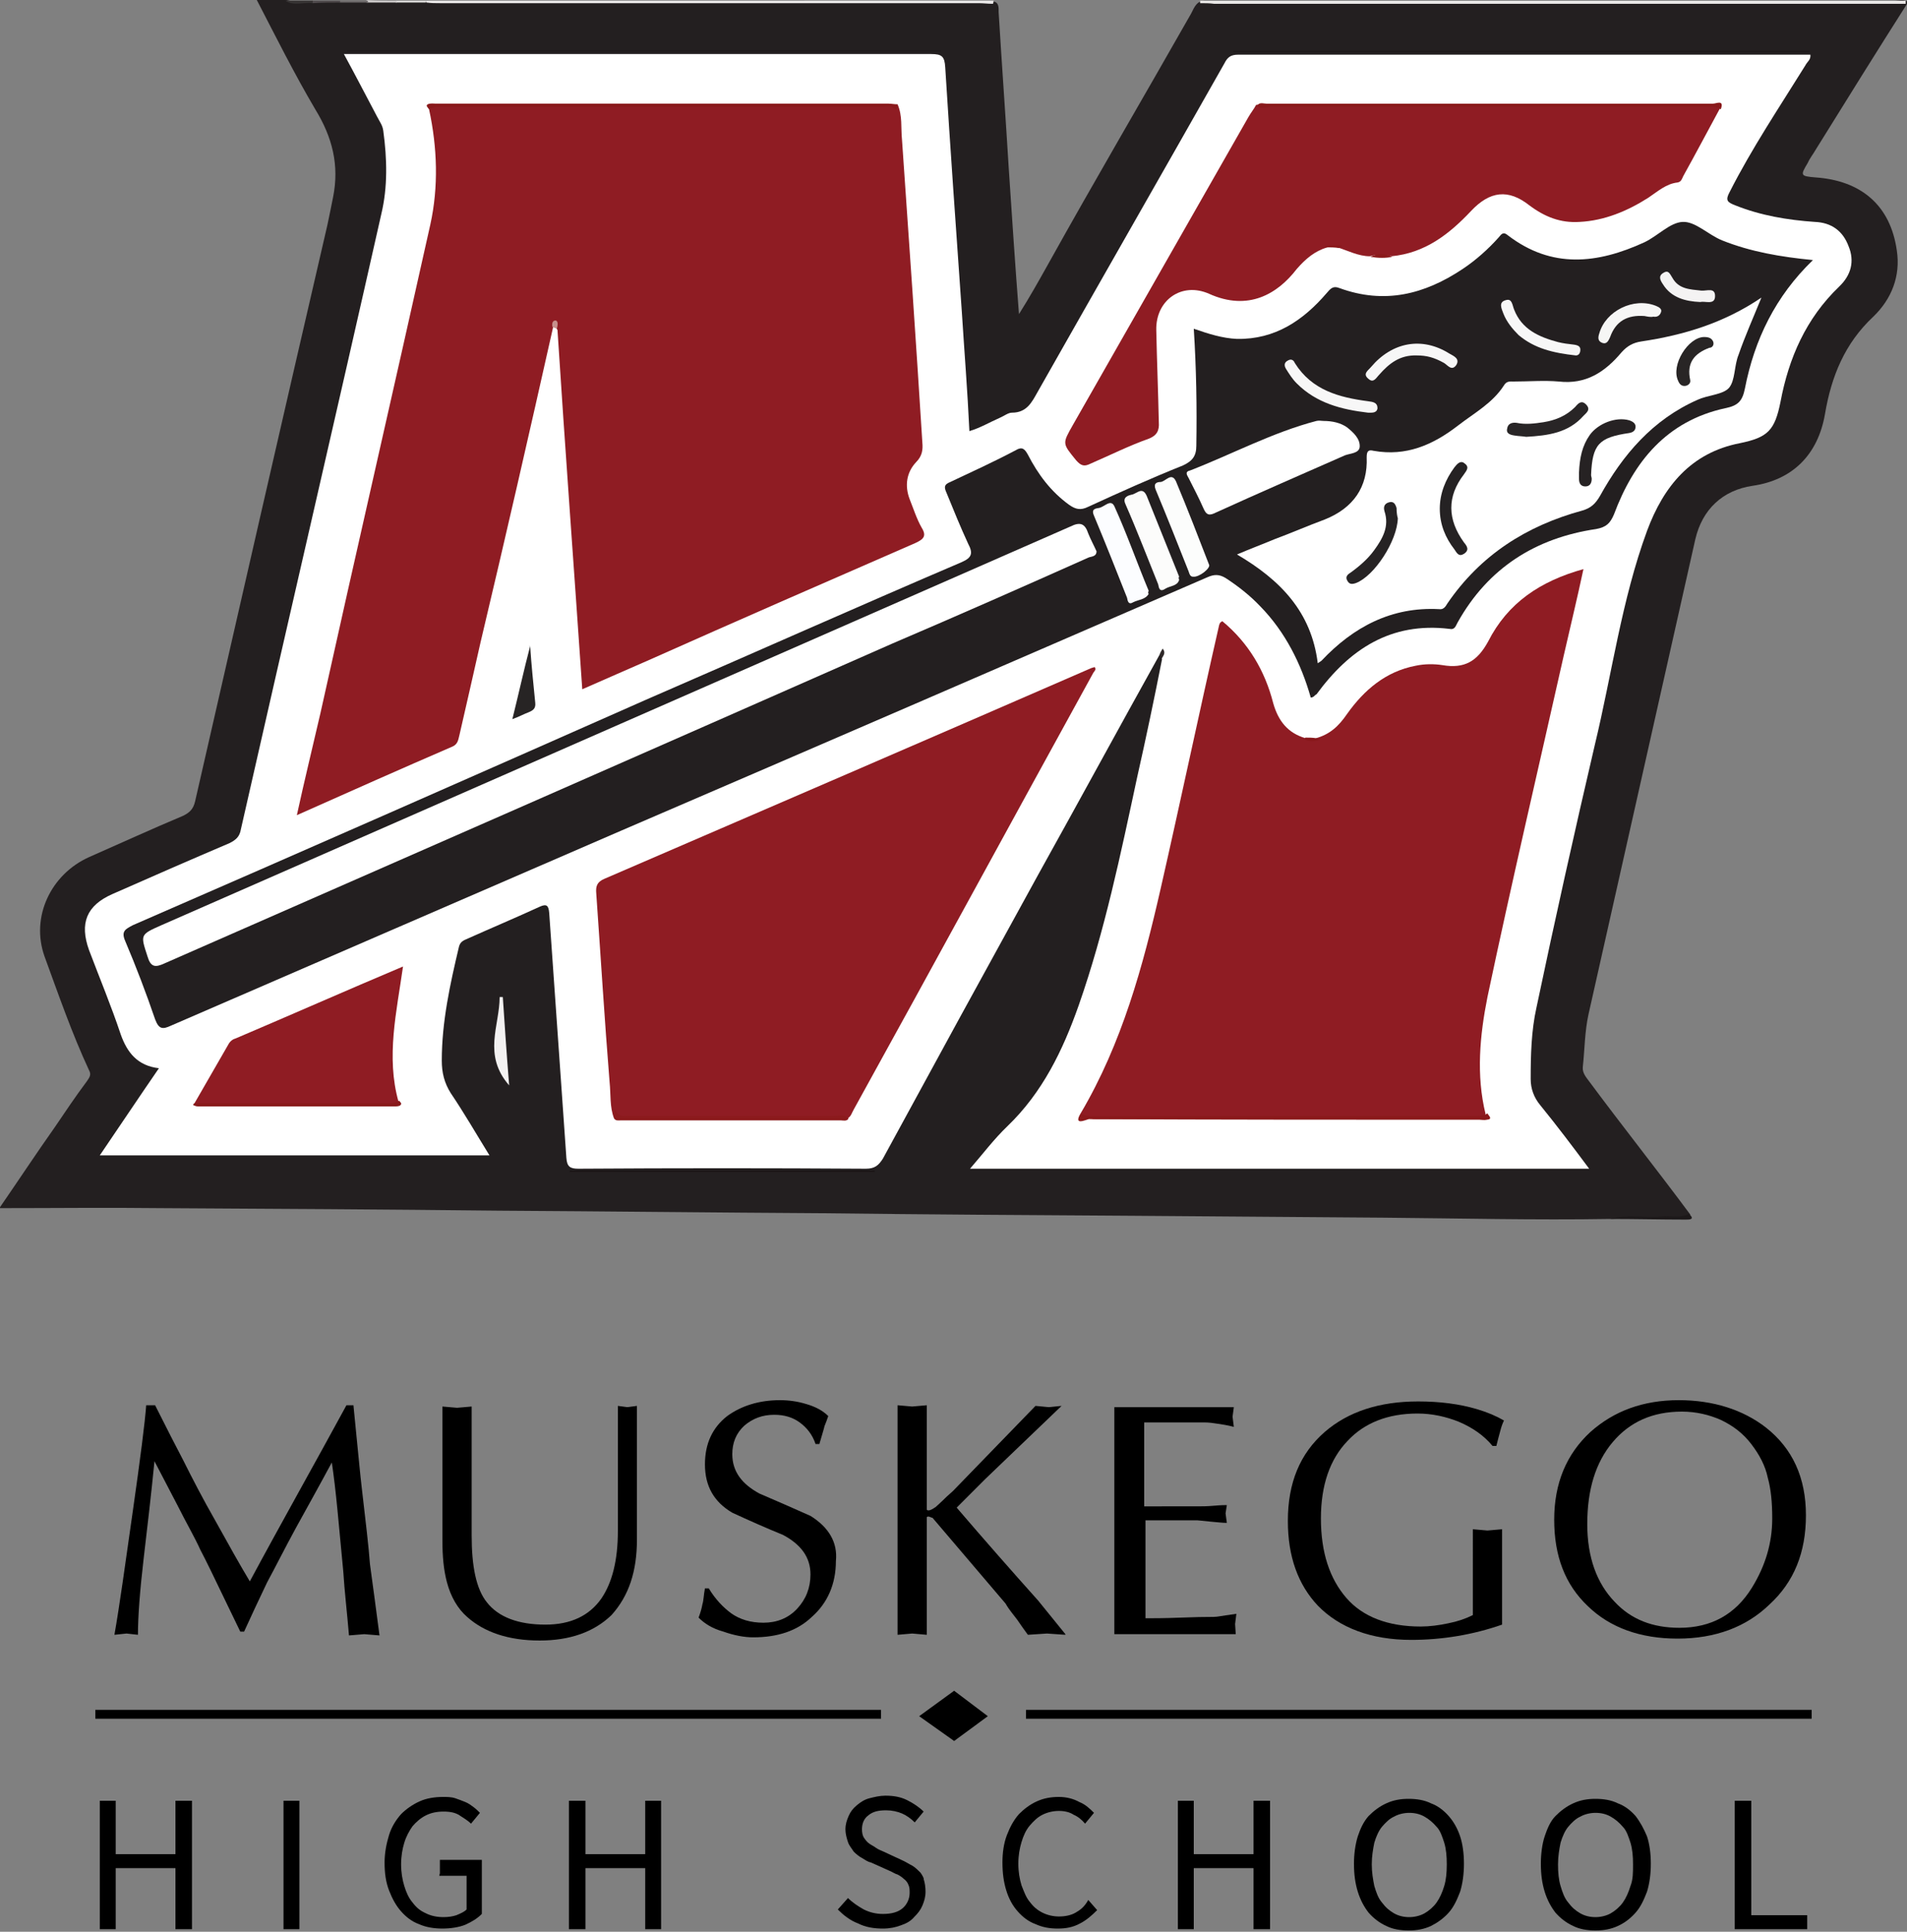 <?xml version="1.0" encoding="utf-8"?>
<!-- Generator: Adobe Illustrator 24.3.0, SVG Export Plug-In . SVG Version: 6.00 Build 0)  -->
<svg version="1.1" id="Layer_1" xmlns="http://www.w3.org/2000/svg" xmlns:xlink="http://www.w3.org/1999/xlink" x="0px" y="0px"
	 viewBox="0 0 300 303.8" style="enable-background:new 0 0 300 303.8;" xml:space="preserve">
<rect x="0" y="0" width="300" height="303.8" fill="#808080" stroke="none"/>
<style type="text/css">
	.st0{fill-rule:evenodd;clip-rule:evenodd;fill:#231F20;}
	.st1{fill-rule:evenodd;clip-rule:evenodd;fill:#E9E7E6;}
	.st2{fill-rule:evenodd;clip-rule:evenodd;fill:#EAE8E8;}
	.st3{fill-rule:evenodd;clip-rule:evenodd;fill:#DCDAD9;}
	.st4{fill-rule:evenodd;clip-rule:evenodd;fill:#CCC9C9;}
	.st5{fill-rule:evenodd;clip-rule:evenodd;fill:#6D696A;}
	.st6{fill-rule:evenodd;clip-rule:evenodd;fill:#4F4A4C;}
	.st7{fill-rule:evenodd;clip-rule:evenodd;fill:#373434;}
	.st8{fill-rule:evenodd;clip-rule:evenodd;fill:#1C1819;}
	.st9{fill-rule:evenodd;clip-rule:evenodd;fill:#FFFFFF;}
	.st10{fill-rule:evenodd;clip-rule:evenodd;fill:#1E1A1B;}
	.st11{fill-rule:evenodd;clip-rule:evenodd;fill:#1D191A;}
	.st12{fill-rule:evenodd;clip-rule:evenodd;fill:#F3F1F1;}
	.st13{fill-rule:evenodd;clip-rule:evenodd;fill:#191415;}
	.st14{fill-rule:evenodd;clip-rule:evenodd;fill:#2F2929;}
	.st15{fill-rule:evenodd;clip-rule:evenodd;fill:#8F1C23;}
	.st16{fill-rule:evenodd;clip-rule:evenodd;fill:#8A191B;}
	.st17{fill-rule:evenodd;clip-rule:evenodd;fill:#89191B;}
	.st18{fill-rule:evenodd;clip-rule:evenodd;fill:#8B1A1C;}
	.st19{fill-rule:evenodd;clip-rule:evenodd;fill:#272424;}
	.st20{fill-rule:evenodd;clip-rule:evenodd;fill:#88191A;}
	.st21{fill-rule:evenodd;clip-rule:evenodd;fill:#8A181B;}
	.st22{fill-rule:evenodd;clip-rule:evenodd;fill:#89181B;}
	.st23{fill-rule:evenodd;clip-rule:evenodd;fill:#C6908C;}
	.st24{fill-rule:evenodd;clip-rule:evenodd;fill:#FCFCFB;}
	.st25{fill-rule:evenodd;clip-rule:evenodd;fill:#FCFDFC;}
	.st26{fill-rule:evenodd;clip-rule:evenodd;fill:#FCFDFF;}
	.st27{fill-rule:evenodd;clip-rule:evenodd;fill:#F7F7F7;}
	.st28{fill-rule:evenodd;clip-rule:evenodd;fill:#F6F6F5;}
	.st29{fill-rule:evenodd;clip-rule:evenodd;fill:#F4F3F3;}
	.st30{fill-rule:evenodd;clip-rule:evenodd;fill:#252223;}
	.st31{fill-rule:evenodd;clip-rule:evenodd;fill:#262324;}
	.st32{fill-rule:evenodd;clip-rule:evenodd;fill:#262223;}
	.st33{fill-rule:evenodd;clip-rule:evenodd;fill:#282526;}
	.st34{fill-rule:evenodd;clip-rule:evenodd;fill:#282525;}
</style>
<g>
	<g>
		<polygon points="150.1,273.8 155.4,269.9 150.1,265.9 144.6,269.9 		"/>
		<rect x="15" y="268.9" width="123.6" height="1.4"/>
		<rect x="161.4" y="268.9" width="123.6" height="1.4"/>
	</g>
	<g>
		<path d="M56.9,233.9c-0.2-1.6-0.6-5.9-1.3-12.9h-1.1c-5,9.2-10.2,18.4-15.2,27.7c-1.5-2.5-3.3-5.7-5.4-9.5c-2-3.5-3.6-6.6-5-9.4
			c-1.2-2.3-2.7-5.2-4.5-8.8H23c-0.2,2.7-0.9,8.2-2.1,16.6c-1.2,8.4-2.1,15-2.9,19.5l1.9-0.2l1.8,0.2c0-2.8,0.3-6.9,0.9-12
			s1.2-10.2,1.7-15.3c1.2,2.3,2.4,4.6,3.6,6.9c1.4,2.8,2.7,5,3.6,7c1,1.9,2.1,4.2,3.4,6.9l2.9,6h0.6c1.1-2.4,2.3-5,3.6-7.7
			c1.3-2.4,2.8-5.4,4.6-8.7c1.6-2.9,3.5-6.3,5.6-10.2c0.3,2,0.6,4.5,0.9,7.6c0.3,3.2,0.6,6.3,0.9,9.5c0.2,3.2,0.6,6.5,0.9,10.1
			l2.4-0.2l2.4,0.2c-0.6-4.6-1.1-8.3-1.5-11.2C58,243.2,57.5,239.1,56.9,233.9z"/>
		<path d="M100.2,242.1v-21l-1.5,0.2l-1.5-0.2v19.7c0,4.6-0.9,8.1-2.6,10.6c-1.9,2.7-4.8,4.1-8.8,4.1c-4.3,0-7.4-1.2-9.2-3.5
			c-1.7-2.1-2.4-5.7-2.4-10.5v-20.3l-2.3,0.2l-2.3-0.2v21.1c0,2.5,0.2,4.6,0.7,6.5c0.6,2.3,1.7,4.2,3.2,5.5
			c2.7,2.4,6.5,3.7,11.4,3.7c4.7,0,8.5-1.3,11.3-4C98.9,251,100.2,247.2,100.2,242.1z"/>
		<path d="M127.5,238.4c-2.7-1.2-5.4-2.4-8-3.5c-2.8-1.5-4.3-3.5-4.3-6.2c0-1.8,0.6-3.3,1.9-4.5c1.3-1.1,2.8-1.7,4.7-1.7
			c1.6,0,2.9,0.4,4,1.2s2,1.9,2.5,3.4h0.6c0.5-1.7,0.8-2.7,0.8-2.8c0.2-0.5,0.4-1,0.6-1.6c-0.9-0.9-2.1-1.5-3.5-1.9
			c-1.3-0.4-2.7-0.6-4.1-0.6c-3.3,0-6.1,0.9-8.3,2.5c-2.3,1.8-3.5,4.3-3.5,7.6c0,3.4,1.4,5.9,4.3,7.6c2.6,1.2,5.3,2.4,8,3.5
			c2.8,1.5,4.3,3.5,4.3,6.2c0,2.1-0.7,3.9-2.1,5.4s-3.2,2.2-5.3,2.2c-2,0-3.7-0.5-5.1-1.5c-1.2-0.9-2.4-2.1-3.5-3.9h-0.6
			c-0.2,1-0.2,1.9-0.4,2.5c-0.1,0.6-0.3,1.3-0.6,2.1c0.9,0.9,2.1,1.7,3.9,2.2c1.7,0.6,3.3,0.9,4.7,0.9c3.8,0,6.9-1,9.2-3.2
			c2.5-2.2,3.8-5.2,3.8-8.8C131.8,242.6,130.4,240.2,127.5,238.4z"/>
		<path d="M160,254.7c0.6,0.9,1.2,1.7,1.7,2.4l3-0.2l2.9,0.2V257l-4.3-5.3c-4.3-4.8-8.6-9.7-12.8-14.6l4.5-4.5l12-11.5l-2,0.2
			l-2.1-0.2l-13,13.4c-0.3,0.3-0.7,0.6-1,0.9c-0.9,0.9-1.5,1.4-1.7,1.6c-0.3,0.2-0.6,0.4-0.9,0.5c-0.3,0.1-0.5,0-0.5-0.1V221
			l-2.3,0.2l-2.3-0.2v36.1l2.3-0.2l2.3,0.2v-18.5c0,0,0.1-0.1,0.2-0.1c0.3,0,0.5,0.2,0.7,0.2l11.5,13.5
			C158.7,253.1,159.4,253.9,160,254.7z"/>
		<path d="M194.3,255.4l0.2-1.6c-1.3,0.2-2.2,0.3-2.7,0.4c-0.5,0.1-1.2,0.1-2.1,0.1c-0.2,0-1.5,0-4,0.1s-4.4,0.1-5.5,0.1v-15.4h8.2
			c0.2,0,0.9,0.1,2,0.2c1.1,0.1,2,0.2,2.6,0.2l-0.2-1.5l0.2-1.3c-0.2,0-0.9,0-2,0.1s-2,0.1-2.7,0.1H180v-13.2h4.1h5.3
			c0.8,0,1.5,0.1,2.1,0.2c0.6,0.1,1.5,0.2,2.6,0.5l-0.2-1.6l0.2-1.5h-18.8V257h19.1L194.3,255.4z"/>
		<path d="M223,222.3c2.3,0,4.5,0.5,6.5,1.3c2.1,0.9,3.9,2.1,5.3,3.8h0.6c0.2-0.8,0.4-1.6,0.6-2.3c0.2-0.8,0.4-1.3,0.6-1.7
			c-1.2-0.7-2.6-1.3-4.3-1.8c-2.7-0.8-5.8-1.2-9.2-1.2c-6.1,0-11,1.6-14.7,4.8c-3.9,3.4-5.8,8-5.8,14c0,5.6,1.6,10,4.7,13.3
			c3.4,3.5,8.4,5.4,14.7,5.4c4.9,0,9.7-0.8,14.3-2.4v-15l-2.3,0.2l-2.3-0.2V254c-1.2,0.6-2.4,1-3.9,1.3c-1.4,0.3-2.9,0.5-4.3,0.5
			c-5.1,0-9.1-1.5-11.7-4.5s-4-7.1-4-12.5c0-5.2,1.4-9.3,4.2-12.2C214.6,223.8,218.3,222.3,223,222.3z"/>
		<path d="M284.1,238.3c0-5.9-2.1-10.5-6.3-13.8c-3.6-2.8-8.3-4.3-13.7-4.3c-5.6,0-10.2,1.7-13.9,5c-3.8,3.5-5.7,8.1-5.7,13.8
			s1.7,10.2,5.3,13.6c3.5,3.4,8.3,5.1,14.1,5.1c5.9,0,10.8-1.8,14.5-5.4C282.2,248.8,284.1,244.2,284.1,238.3z M264.2,256
			c-4.2,0-7.6-1.3-10.2-4.1c-2.8-2.9-4.3-7-4.3-12.2c0-5.4,1.3-9.7,4-12.9c2.7-3.2,6.3-4.8,10.9-4.8c2.2,0,4.3,0.5,6.1,1.3
			c1.9,0.9,3.5,2.1,4.8,3.8s2.2,3.4,2.6,5.3c0.5,1.8,0.7,3.9,0.7,6.4c0,3.9-1.1,7.5-3.2,10.9C273,253.9,269.2,256,264.2,256z"/>
		<polygon points="27.6,291.6 18.2,291.6 18.2,283.2 15.7,283.2 15.7,303.4 18.2,303.4 18.2,293.8 27.6,293.8 27.6,303.4 
			30.2,303.4 30.2,283.2 27.6,283.2 		"/>
		<rect x="44.6" y="283.2" width="2.5" height="20.2"/>
		<path d="M69.1,295h4.3v5.3c-0.4,0.4-0.9,0.6-1.6,0.9c-0.6,0.2-1.3,0.3-2,0.3c-1.1,0-2-0.2-2.8-0.6c-0.9-0.4-1.5-0.9-2.1-1.7
			c-0.6-0.7-1-1.6-1.3-2.6s-0.5-2.1-0.5-3.4s0.2-2.4,0.5-3.4s0.8-1.9,1.3-2.6c0.6-0.7,1.3-1.3,2.1-1.7c0.8-0.4,1.7-0.6,2.8-0.6
			s1.9,0.2,2.5,0.6s1.3,0.8,1.8,1.3l1.4-1.7c-0.3-0.3-0.6-0.6-1-0.9s-0.8-0.6-1.3-0.8s-1-0.4-1.6-0.6s-1.3-0.2-1.9-0.2
			c-1.3,0-2.6,0.2-3.7,0.7s-2.1,1.2-2.9,2c-0.8,0.9-1.5,2-1.9,3.3s-0.7,2.8-0.7,4.3c0,1.7,0.2,3.1,0.7,4.4s1.1,2.4,1.9,3.3
			c0.8,0.9,1.7,1.6,2.8,2c1.1,0.5,2.4,0.7,3.7,0.7s2.6-0.2,3.6-0.6c1.1-0.5,1.9-1,2.6-1.7v-8.5h-6.6v2.1L69.1,295L69.1,295z"/>
		<polygon points="101.5,291.6 92.1,291.6 92.1,283.2 89.5,283.2 89.5,303.4 92.1,303.4 92.1,293.8 101.5,293.8 101.5,303.4 
			104,303.4 104,283.2 101.5,283.2 		"/>
		<path d="M144.8,294.5c-0.4-0.4-0.8-0.8-1.3-1.1c-0.6-0.3-1-0.6-1.7-0.9l-2.8-1.3c-0.4-0.2-0.8-0.3-1.2-0.6s-0.7-0.4-1.1-0.7
			c-0.3-0.2-0.6-0.6-0.8-0.9s-0.3-0.8-0.3-1.3c0-0.9,0.3-1.7,1-2.2c0.7-0.6,1.6-0.8,2.8-0.8c0.9,0,1.8,0.2,2.5,0.5s1.4,0.8,2,1.4
			l1.4-1.7c-0.7-0.7-1.6-1.3-2.6-1.8s-2.1-0.7-3.4-0.7c-0.9,0-1.7,0.2-2.5,0.4s-1.4,0.6-2,1.1s-1,1-1.3,1.7s-0.5,1.3-0.5,2.1
			c0,0.7,0.2,1.4,0.4,2s0.6,1,0.9,1.5c0.4,0.4,0.9,0.8,1.3,1c0.5,0.3,0.9,0.6,1.4,0.7l2.9,1.3c0.5,0.2,0.9,0.5,1.3,0.6
			c0.4,0.2,0.8,0.5,1,0.7c0.3,0.2,0.6,0.6,0.7,0.9c0.2,0.4,0.2,0.8,0.2,1.3c0,0.9-0.4,1.8-1.1,2.4c-0.7,0.6-1.7,0.9-3.1,0.9
			c-1,0-2-0.2-3-0.7c-0.9-0.5-1.8-1.1-2.5-1.8l-1.6,1.8c0.9,0.9,1.9,1.7,3.2,2.2c1.2,0.6,2.5,0.8,3.9,0.8c1.1,0,2-0.2,2.8-0.5
			c0.9-0.3,1.6-0.7,2.1-1.3c0.6-0.6,1-1.1,1.3-1.8s0.5-1.4,0.5-2.2c0-0.7-0.1-1.4-0.3-2C145.4,295.5,145.1,294.9,144.8,294.5z"/>
		<path d="M169.2,300.8c-0.7,0.4-1.6,0.6-2.6,0.6c-0.9,0-1.8-0.2-2.6-0.6s-1.4-0.9-2-1.7c-0.6-0.7-0.9-1.6-1.3-2.6
			c-0.3-1-0.5-2.1-0.5-3.4s0.2-2.4,0.5-3.4s0.7-1.9,1.3-2.6s1.2-1.3,2-1.7c0.8-0.4,1.7-0.6,2.6-0.6c0.9,0,1.7,0.2,2.3,0.6
			c0.7,0.3,1.3,0.8,1.8,1.4l1.4-1.7c-0.6-0.6-1.3-1.3-2.3-1.7c-0.9-0.5-2-0.8-3.2-0.8c-1.3,0-2.4,0.2-3.5,0.7s-2,1.2-2.8,2
			c-0.8,0.9-1.4,2-1.9,3.3s-0.7,2.8-0.7,4.3c0,1.7,0.2,3.1,0.6,4.4c0.4,1.3,1,2.4,1.8,3.3s1.7,1.6,2.8,2c1.1,0.5,2.2,0.7,3.5,0.7
			s2.4-0.2,3.5-0.8c1-0.5,1.9-1.3,2.7-2.1l-1.4-1.6C170.6,299.9,169.9,300.4,169.2,300.8z"/>
		<polygon points="197.2,291.6 187.8,291.6 187.8,283.2 185.3,283.2 185.3,303.4 187.8,303.4 187.8,293.8 197.2,293.8 197.2,303.4 
			199.8,303.4 199.8,283.2 197.2,283.2 		"/>
		<path d="M227.9,285.6c-0.8-0.9-1.7-1.6-2.8-2c-1-0.5-2.2-0.7-3.5-0.7s-2.4,0.2-3.5,0.7s-2,1.2-2.8,2c-0.8,0.9-1.3,2-1.7,3.2
			c-0.4,1.3-0.6,2.8-0.6,4.3c0,1.7,0.2,3.1,0.6,4.4c0.4,1.3,1,2.4,1.7,3.3c0.8,0.9,1.7,1.6,2.8,2.1c1,0.5,2.2,0.7,3.5,0.7
			s2.4-0.2,3.5-0.7c1-0.5,2-1.2,2.8-2.1s1.3-2,1.8-3.3c0.4-1.3,0.6-2.8,0.6-4.4s-0.2-3.1-0.6-4.3
			C229.3,287.6,228.7,286.5,227.9,285.6z M227.2,296.6c-0.3,1-0.7,1.9-1.2,2.6s-1.2,1.3-1.9,1.7c-0.7,0.4-1.6,0.6-2.4,0.6
			c-0.9,0-1.7-0.2-2.4-0.6s-1.3-0.9-1.9-1.7c-0.6-0.7-0.9-1.6-1.2-2.6c-0.2-1-0.4-2.1-0.4-3.4s0.2-2.4,0.4-3.4
			c0.3-1,0.7-1.9,1.2-2.5s1.2-1.3,1.9-1.6c0.7-0.4,1.6-0.6,2.4-0.6c0.9,0,1.7,0.2,2.4,0.6s1.3,0.9,1.9,1.6c0.6,0.6,0.9,1.6,1.2,2.5
			c0.3,1,0.4,2.1,0.4,3.4S227.5,295.6,227.2,296.6z"/>
		<path d="M257.3,285.6c-0.8-0.9-1.7-1.6-2.8-2c-1-0.5-2.2-0.7-3.5-0.7s-2.4,0.2-3.5,0.7s-2,1.2-2.8,2s-1.3,2-1.7,3.2
			s-0.6,2.8-0.6,4.3c0,1.7,0.2,3.1,0.6,4.4c0.4,1.3,1,2.4,1.7,3.3c0.8,0.9,1.7,1.6,2.8,2.1c1,0.5,2.2,0.7,3.5,0.7s2.4-0.2,3.5-0.7
			s2-1.2,2.8-2.1s1.3-2,1.8-3.3c0.4-1.3,0.6-2.8,0.6-4.4s-0.2-3.1-0.6-4.3C258.6,287.6,258,286.5,257.3,285.6z M256.5,296.6
			c-0.3,1-0.7,1.9-1.2,2.6s-1.2,1.3-1.9,1.7c-0.7,0.4-1.6,0.6-2.4,0.6c-0.9,0-1.7-0.2-2.4-0.6s-1.3-0.9-1.9-1.7
			c-0.6-0.7-0.9-1.6-1.2-2.6s-0.4-2.1-0.4-3.4s0.2-2.4,0.4-3.4c0.3-1,0.7-1.9,1.2-2.5s1.2-1.3,1.9-1.6c0.7-0.4,1.6-0.6,2.4-0.6
			c0.9,0,1.7,0.2,2.4,0.6s1.3,0.9,1.9,1.6c0.6,0.6,0.9,1.6,1.2,2.5c0.3,1,0.4,2.1,0.4,3.4S256.9,295.6,256.5,296.6z"/>
		<polygon points="275.5,301.2 275.5,283.2 272.9,283.2 272.9,303.4 284.3,303.4 284.3,301.2 		"/>
	</g>
</g>
<g>
	<path class="st0" d="M253.3,191.7c-11.9,0.2-23.7-0.1-35.7-0.2c-13.2-0.1-26.4-0.2-39.6-0.3c-16.2-0.1-32.4-0.2-48.7-0.4
		c-17-0.1-33.8-0.3-50.8-0.4c-17.7-0.2-35.6-0.3-53.3-0.4c-8.3-0.1-16.5,0-25.3,0c3.1-4.5,5.8-8.6,8.7-12.7c1.7-2.5,3.3-4.9,5.1-7.3
		c0.4-0.6,0.7-1,0.3-1.7c-2.7-5.8-4.8-11.9-7-17.9c-2.2-6.2,1-12.9,7-15.6c5-2.2,9.8-4.4,14.8-6.5c1-0.5,1.6-1,1.9-2.3
		c6.9-30.2,13.8-60.4,20.8-90.6c0.3-1.4,0.6-2.9,0.9-4.4c1-5-0.1-9.4-2.8-13.8C46.3,11.6,43.4,5.8,40.4,0c1.5,0,3.1,0,4.7,0
		c1.4,0.4,2.9,0.1,4.4,0.2c1.4,0,2.8,0,4.2,0s2.9,0,4.3,0c1.5,0,3.1,0,4.7,0c1.6,0,3.1,0,4.8,0c29.6,0,59,0,88.6,0
		c1.1,0.1,1,1,1,1.7c0.5,8.2,1.1,16.5,1.6,24.7c0.5,7.5,1,15.1,1.6,22.8c1.7-2.7,3.1-5.2,4.5-7.7c7.4-13.3,15.1-26.4,22.6-39.6
		c0.5-1,0.9-2.1,2.4-2c36,0,72.1,0,108.1,0c0.8,0,1.5-0.3,2.3,0.2c-4.9,7.7-9.7,15.4-14.6,23.3c-0.4,0.7-0.9,1.3-1.2,2
		c-1.2,2-1.2,2.1,1.2,2.3c7.2,0.5,11.8,4.4,12.8,11.5c0.6,4-0.8,7.6-3.7,10.4c-4.5,4.2-6.6,9.4-7.6,15.3
		c-1.1,6.4-5.1,10.4-11.4,11.3c-4.7,0.7-7.9,3.7-9,8.4c-5.6,24.9-11.2,49.8-16.8,74.7c-0.6,2.7-0.6,5.5-0.9,8.3
		c-0.1,1,0.6,1.7,1.1,2.4c5.2,7,10.6,13.8,15.8,20.8c-0.5,0.9-1.2,0.6-1.9,0.6C260.3,191.6,256.8,191.4,253.3,191.7z"/>
	<path class="st1" d="M188.8,0.5c0-0.1,0-0.2,0-0.4c37,0,74,0,111,0c0,0.2,0,0.3,0,0.5c-20.6,0-41.1,0-61.7,0c-15.7,0-31.5,0-47.1,0
		C190.3,0.5,189.6,0.5,188.8,0.5z"/>
	<path class="st2" d="M156.3,0.1c0,0.2,0,0.3-0.1,0.5c-0.8,0-1.5-0.1-2.3-0.1c-28.2,0-56.5,0-84.7,0c-0.7,0-1.4,0-2.1-0.1
		C67,0.3,66.9,0.2,67,0.2c0-0.1,0-0.1,0-0.1C96.9,0.1,126.6,0.1,156.3,0.1z"/>
	<path class="st3" d="M67,0.1c0,0.1,0,0.2,0,0.3c-1.5,0-3.1,0-4.7,0c-0.1-0.1-0.2-0.1-0.1-0.2c0.1-0.1,0.1-0.1,0.2-0.1
		C64,0.1,65.5,0.1,67,0.1z"/>
	<path class="st4" d="M62.4,0.1c0,0.1,0,0.2,0,0.3c-1.5,0-3.1,0-4.6,0c-0.2,0-0.3-0.1-0.2-0.2c0-0.1,0.1-0.2,0.1-0.2
		C59.3,0.1,60.8,0.1,62.4,0.1z"/>
	<path class="st5" d="M57.8,0.1c0.1,0.1,0.1,0.2,0.1,0.3c-1.4,0-2.9,0-4.3,0c-0.2,0-0.3-0.1-0.2-0.2c0-0.1,0.1-0.1,0.1-0.1
		C54.9,0.1,56.3,0.1,57.8,0.1z"/>
	<path class="st6" d="M53.5,0.1c0,0.1,0,0.2,0,0.3c-1.4,0-2.9,0-4.3,0.1c-0.1-0.1-0.2-0.2-0.1-0.3c0-0.1,0.1-0.1,0.1-0.1
		C50.6,0.1,52,0.1,53.5,0.1z"/>
	<path class="st7" d="M49.2,0.1c0,0.1,0,0.3,0,0.4c-1.4-0.2-3,0.5-4.3-0.4C46.3,0.1,47.8,0.1,49.2,0.1z"/>
	<path class="st8" d="M253.3,191.7c2.7-0.8,5.4-0.1,8.2-0.4c1.4-0.1,2.9,0.3,4.2-0.4c1,0.9,0.1,0.9-0.5,0.9
		C261.3,191.8,257.3,191.7,253.3,191.7z"/>
	<path class="st9" d="M182.4,103c-6.4,11.5-12.7,23.1-19.1,34.6c-8.2,14.9-16.3,29.7-24.4,44.6c-0.7,1.1-1.3,1.6-2.7,1.6
		c-15.1-0.1-30.1-0.1-45.2,0c-1.3,0-1.8-0.3-1.9-1.7c-0.9-12.9-1.8-25.6-2.7-38.5c-0.1-1.2-0.4-1.5-1.5-1c-3.7,1.7-7.5,3.3-11.3,5
		c-0.7,0.3-1.2,0.5-1.4,1.3c-1.4,5.9-2.7,11.8-2.7,17.9c0,1.9,0.4,3.5,1.4,5.1c2.1,3.1,4,6.4,6.1,9.8c-20.5,0-40.7,0-61.3,0
		c3.2-4.7,6.2-9.2,9.3-13.7c-3.4-0.4-5-2.5-6-5.3c-1.5-4.5-3.3-8.8-5-13.3c-1.5-4.2-0.4-7,3.7-8.8c6.1-2.7,12.3-5.4,18.4-8
		c1-0.5,1.6-1,1.8-2.2C45.2,98.2,52.7,66,60,33.6c1-4.2,0.9-8.6,0.3-13c-0.1-0.9-0.6-1.5-1-2.3c-1.7-3.2-3.4-6.5-5.2-9.8
		c3.5,0,6.8,0,10.1,0c27.5,0,54.8,0,82.3,0c1.7,0,2.1,0.4,2.2,2.1c0.8,12.8,1.7,25.5,2.6,38.3c0.4,6.3,0.9,12.5,1.2,18.9
		c1.7-0.5,3.2-1.4,4.8-2.1c0.7-0.3,1.3-0.8,1.9-0.8c2.3,0,3.1-1.6,4-3.2c9.8-17.3,19.6-34.4,29.4-51.7c0.5-1,1-1.4,2.2-1.4
		c29.8,0,59.6,0,89.4,0c0.2,0,0.4,0,0.6,0c0.1,0.8-0.5,1.1-0.8,1.7c-4.1,6.6-8.4,13-11.9,19.9c-0.7,1.3-0.4,1.6,0.9,2.1
		c4,1.6,8.2,2.3,12.5,2.6c2.6,0.1,4.4,1.4,5.3,3.8c1,2.4,0.4,4.6-1.5,6.4c-5.2,5-7.9,11.2-9.2,18.1c-0.9,4.5-2,5.6-6.4,6.5
		c-7.7,1.5-12,6.8-14.6,13.8c-4,10.9-5.5,22.4-8.2,33.6c-3.2,13.7-6.3,27.6-9.2,41.4c-0.8,3.6-0.9,7.4-0.9,11.2
		c0,1.5,0.5,2.9,1.5,4.1c2.6,3.2,5.1,6.5,7.7,10c-32.5,0-64.8,0-97.4,0c2-2.3,3.8-4.7,5.9-6.7c5.5-5.3,8.7-11.9,11.2-19
		c4.1-11.7,6.6-23.8,9.2-35.9c1.4-6.2,2.7-12.4,3.9-18.5C182.7,103.1,183,102.6,182.4,103z"/>
	<path class="st10" d="M148,8.1c-31.2,0-62.2,0-93.4,0c0-0.1,0-0.1,0-0.2c31.2,0,62.2,0,93.4,0C148,8,148,8.1,148,8.1z"/>
	<path class="st11" d="M284.6,8.2c-30.2,0-60.3,0-90.6,0c0-0.1,0-0.1,0-0.2c30.2,0,60.4,0,90.7,0C284.7,8.1,284.7,8.1,284.6,8.2z"/>
	<path class="st12" d="M80.1,170.7c-4.2-4.8-1.5-9.4-1.5-13.9c0.2,0,0.3,0,0.5,0C79.4,161.3,79.7,165.8,80.1,170.7z"/>
	<path class="st13" d="M89.7,184.1c15.9,0,31.9,0,47.9,0c0,0.1,0,0.1,0,0.2c-16,0-31.9,0-48,0C89.6,184.2,89.7,184.1,89.7,184.1z"/>
	<path class="st14" d="M182.4,103c0.1-0.3,0.3-0.7,0.5-1c0.5,0.6,0.2,1-0.1,1.5C182.6,103.2,182.5,103.1,182.4,103z"/>
	<path class="st15" d="M141.2,16.4c0.8,1.8,0.5,3.7,0.7,5.6c1.1,15.8,2.2,31.6,3.2,47.6c0.1,1.1,0,2.1-1,3.1c-1.5,1.6-1.8,3.7-1,5.8
		c0.6,1.5,1.1,3.1,1.9,4.5c0.8,1.3,0.3,1.8-1,2.4c-14,6.1-28,12.2-41.9,18.4c-3.4,1.5-6.9,3-10.5,4.6c-1.3-19-2.7-37.8-3.9-56.5
		c-0.2-0.2-0.1-0.9-0.7-0.4C83.3,68,79.5,84.6,75.6,101c-1.1,4.9-2.2,9.7-3.3,14.5c-0.2,0.7-0.2,1.5-1.1,1.9
		c-8.1,3.5-16.2,7.1-24.5,10.8c1.2-5.5,2.5-10.8,3.7-16C56.1,86.5,62,60.9,67.7,35.3c1.3-5.9,1.1-12.1-0.2-18.1
		c0.4-0.8,1-0.6,1.7-0.6c23.5,0,46.9,0,70.4,0C140,16.6,140.7,17,141.2,16.4z"/>
	<path class="st0" d="M206.2,109.7c-1.5-5.3-4-10.3-7.9-14.3c-1.6-1.7-3.5-3.2-5.5-4.5c-1-0.6-1.8-0.6-2.9-0.1
		c-30.7,13.3-61.4,26.6-92.1,39.8c-23.6,10.2-47.3,20.5-70.9,30.7c-1.3,0.6-1.9,0.6-2.5-1c-1.4-4.1-3-8.3-4.7-12.3
		c-0.7-1.6,0.1-1.9,1.2-2.5c26.9-11.7,53.7-23.5,80.6-35.4c16.6-7.2,33.2-14.6,49.8-21.7c1.6-0.7,1.8-1.4,1-2.9
		c-1.2-2.6-2.3-5.3-3.4-8c-0.4-0.9-0.4-1.3,0.6-1.7c3.4-1.6,6.9-3.2,10.3-5c1-0.6,1.4-0.2,1.9,0.7c1.6,3.1,3.6,5.8,6.5,7.9
		c1,0.7,1.8,0.9,3,0.3c5-2.3,9.9-4.5,14.9-6.5c1.5-0.7,2.1-1.5,2.1-3.1c0.1-6.1,0-12.1-0.4-18.4c2.3,0.8,4.5,1.5,6.8,1.6
		c6,0.1,10.4-2.9,14.1-7.2c0.6-0.7,1-1.2,2-0.8c7.1,2.6,13.4,1,19.4-3c2.1-1.4,4-3.1,5.7-5c0.4-0.5,0.7-0.9,1.4-0.3
		c6.9,5.3,14.1,4.5,21.5,1.1c2.1-1,4-3.1,6-3.2c2-0.1,4,2,6.2,2.9c4.5,1.8,9.2,2.6,14.3,3.1c-5.9,5.7-9.2,12.5-10.7,20.2
		c-0.4,2-1.1,2.7-3.1,3.1c-9.2,2-14.4,8.4-17.5,16.7c-0.6,1.4-1.2,2-2.8,2.3c-9.5,1.4-17,6.1-21.8,14.7c-0.3,0.5-0.4,1.2-1.3,1
		c-9.2-1.1-15.7,3.2-20.9,10.3C206.8,109.3,206.7,109.7,206.2,109.7z"/>
	<path class="st15" d="M170,175.1c6.5-11,9.8-23.1,12.6-35.4c3.1-13.6,6-27.4,9.1-41c0.1-0.4,0.1-0.8,0.6-1c4.1,3.4,6.7,7.8,8,12.9
		c0.8,2.8,2.3,4.7,5.1,5.5c0.4,0.3,1,0.4,1.6,0.3c0.3,0,0.4-0.1,0.1-0.1c0,0,0-0.1-0.1-0.2c2.2-0.6,3.6-1.9,4.9-3.8
		c2.7-3.8,6.1-6.7,10.8-7.6c1.4-0.3,2.9-0.3,4.2-0.1c3.5,0.6,5.5-0.6,7.2-3.7c3.1-6.1,8.2-9.5,15-11.4c-1,4.7-2.1,9.2-3.1,13.6
		c-4,17.8-8.2,35.7-12,53.7c-1.2,6-1.8,12.3-0.3,18.4c-0.6,1.1-1.7,0.8-2.6,0.8c-15.2,0-30.2,0-45.4,0c-4.6,0-9.2,0-13.7,0
		C171.4,175.8,170.4,176.2,170,175.1z"/>
	<path class="st15" d="M96.6,175.9c-0.7-1.8-0.5-3.8-0.7-5.7c-0.8-9.9-1.4-19.8-2.1-29.7c-0.1-1.1,0.1-1.8,1.3-2.3
		c25.5-11,51-22,76.5-33.1c0.2-0.1,0.4-0.1,0.6-0.2c0.3,0.4,0,0.6-0.2,0.9c-12.6,22.9-25.1,45.9-37.7,68.7c-0.3,0.5-0.4,1.1-1,1.4
		c-12.2-0.1-24.3,0.1-36.5-0.1C96.8,175.8,96.7,175.9,96.6,175.9z"/>
	<path class="st15" d="M208.8,38.9c-2,0.6-3.4,1.8-4.8,3.4c-3,3.9-7.6,6.7-13.8,3.9c-4.3-1.9-8.4,1-8.3,5.7
		c0.1,4.9,0.3,9.7,0.4,14.5c0.1,1.3-0.3,2.1-1.6,2.6c-3.1,1.1-6.1,2.6-9.1,3.9c-1,0.5-1.5,0.4-2.3-0.5c-2.2-2.7-2.2-2.6-0.5-5.6
		c9.2-16.1,18.4-32.3,27.6-48.4c0.4-0.7,0.9-1.3,1.2-1.9c0.8-0.1,1.5-0.1,2.3-0.1c22.8,0,45.6,0,68.4,0c0.8,0,1.7-0.4,2.3,0.6
		c-1.9,3.5-3.8,7.1-5.8,10.7c-0.2,0.4-0.3,0.9-0.9,1c-1.8,0.2-3.1,1.4-4.6,2.4c-3.3,2.1-6.9,3.6-10.8,3.8c-3,0.2-5.5-0.8-7.9-2.6
		c-3.3-2.6-6.2-2.3-9.2,0.9c-3.4,3.6-7.2,6.6-12.5,7.1c-1.1-0.3-2.3-0.3-3.4,0c-1.8,0-3.5-0.9-5.1-1.4
		C210.1,38.6,209.7,38.6,208.8,38.9z"/>
	<path class="st15" d="M30.6,173.5c1.8-3.1,3.5-6.1,5.3-9.2c0.3-0.6,0.8-0.9,1.2-1c8.7-3.7,17.3-7.5,26.3-11.3
		c-1,7.1-2.7,14.2-0.7,21.3c-0.3,0.6-0.8,0.6-1.3,0.6c-10.1,0-20.2,0-30.3,0C30.9,173.7,30.7,173.6,30.6,173.5z"/>
	<path class="st16" d="M170,175.1c0.7,0.5,1.5,0.4,2.3,0.4c19.8,0,39.6,0,59.4,0c0.8,0,1.5,0.1,2.3-0.4c0.2,0.4,0.9,0.9-0.1,1
		c-0.4,0.1-0.8,0-1.1,0c-20.5,0-41,0-61.5-0.1C170.8,176.1,168.8,177.1,170,175.1z"/>
	<path class="st17" d="M141.2,16.4c-0.1,0.9-0.1,0.9-0.6,0.6c-0.6-0.4-1.1-0.2-1.7-0.2c-23.1,0-46.1,0-69.1,0
		c-0.8,0-1.5-0.1-2.3,0.4c-0.2-0.3-0.6-0.6-0.2-0.8c0.4-0.2,1-0.1,1.3-0.1c23.7,0,47.5,0,71.2,0C140.2,16.3,140.7,16.4,141.2,16.4z"
		/>
	<path class="st18" d="M96.6,175.9c0-0.4,0-0.8,0.1-1.5c0.6,1.4,1.5,1.1,2.3,1.1c10.8,0,21.5,0,32.3,0c0.8,0,1.5-0.3,2.2,0.4
		c-0.3,0.5-0.9,0.3-1.2,0.3c-11.5,0-23.1,0-34.6,0C97.2,176.2,96.9,176.3,96.6,175.9z"/>
	<path class="st17" d="M270.7,17.2c-0.7-0.5-1.5-0.4-2.3-0.4c-22.8,0-45.5,0-68.3,0c-0.8,0-1.6,0.4-2.4-0.1c0.4-0.7,1-0.4,1.5-0.4
		c23.5,0,46.8,0,70.3,0C270,16.3,271.3,15.6,270.7,17.2z"/>
	<path class="st19" d="M83.4,101.6c0.2,3,0.5,5.9,0.8,8.9c0.1,0.9-0.3,1.2-1,1.5c-0.8,0.3-1.5,0.7-2.6,1.1
		C81.6,109.1,82.4,105.4,83.4,101.6C83.1,101.7,83.2,101.6,83.4,101.6z"/>
	<path class="st20" d="M30.6,173.5c10,0,19.9,0,29.9,0c0.8,0,1.5,0.1,2.3-0.4c0.1,0.2,0.5,0.4,0.2,0.7c-0.2,0.2-0.6,0.2-0.9,0.2
		c-10.3,0-20.6,0-31,0c-0.2,0-0.5-0.1-0.7-0.2v-0.1C30.4,173.6,30.5,173.6,30.6,173.5z"/>
	<path class="st16" d="M215.6,40.4c1.1-0.6,2.3-0.6,3.4,0C218,40.6,216.9,40.6,215.6,40.4z"/>
	<path class="st21" d="M208.8,38.9c-0.1,0-0.1,0-0.2,0c-0.1-0.1-0.2-0.2-0.2-0.2c0.9-0.3,1.7-0.1,2.6-0.1l0.1,0.1
		c-0.2,0.1-0.3,0.2-0.5,0.3C209.9,38.9,209.3,38.9,208.8,38.9z"/>
	<path class="st22" d="M207.1,116.1c0.2,0.1,0.7,0.3,0.4,0.3c-0.7,0.2-1.5,0.3-2.2-0.1c0,0,0-0.1,0-0.2s0.1-0.1,0.1-0.1
		C205.9,116,206.5,116,207.1,116.1z"/>
	<path class="st23" d="M86.9,51.4c-0.1-0.5,0-1,0.5-1c0.5,0.1,0.3,0.9,0.2,1.3C87.3,51.6,87.1,51.5,86.9,51.4z"/>
	<path class="st9" d="M277.1,46.8c-1.3,3.2-2.6,6.1-3.6,9c-0.7,1.7-0.5,4-1.5,5.2c-1,1.1-3.3,1.1-5,1.9c-7,3.1-11.7,8.6-15.3,15.1
		c-0.7,1.2-1.4,1.9-2.8,2.3c-8.8,2.4-16,7-21.2,14.6c-0.3,0.5-0.6,1-1.3,0.9c-7.5-0.4-13.5,2.8-18.5,8.1c-0.1,0.1-0.3,0.2-0.6,0.4
		c-1-8.1-5.9-13.1-12.7-17.1c2.1-0.9,4-1.6,5.9-2.4c2.7-1,5.2-2.1,7.9-3.1c4.5-1.8,6.8-5.1,6.6-9.8c0-1,0.3-1.2,1.1-1
		c5.1,0.9,9.3-0.9,13.3-4c2.6-2,5.4-3.5,7.2-6.3c0.4-0.7,1-0.6,1.5-0.6c2.4,0,4.8-0.2,7.1,0c4.3,0.5,7.3-1.5,9.9-4.6
		c0.9-1,1.8-1.5,3.1-1.7C264.9,52.7,271.2,50.8,277.1,46.8z"/>
	<path class="st9" d="M172.5,86.7c0,0.9-0.9,0.8-1.3,1c-10.3,4.6-20.5,9.1-30.8,13.5C102.3,118,64,134.8,25.9,151.5
		c-1.5,0.7-2.2,0.6-2.7-1.1c-1.1-3.4-1.2-3.4,2.2-4.9c47.7-20.9,95.3-41.8,143-62.7c1.6-0.8,2.3-0.4,2.8,1.1
		C171.6,84.9,172.1,85.8,172.5,86.7z"/>
	<path class="st9" d="M208.2,66.2c1.4,0,2.7,0.3,3.7,1c1,0.8,2.1,1.8,2,3.1c-0.1,1-1.5,1-2.3,1.3c-6.8,3-13.5,5.9-20.3,9
		c-1,0.5-1.5,0.5-2-0.7c-0.7-1.6-1.5-3.1-2.3-4.7c-0.2-0.4-0.7-1,0.2-1.2c6.7-2.6,13-6,19.9-7.8C207.5,66.1,207.9,66.2,208.2,66.2z"
		/>
	<path class="st24" d="M185.5,91.2c-0.3,1-1.4,0.9-2.2,1.4c-0.9,0.6-1-0.2-1.1-0.7c-1.7-4.2-3.3-8.4-5.1-12.5c-0.5-1,0-1.4,0.9-1.6
		c0.8-0.1,1.7-1.4,2.4,0.2c1.7,4.2,3.4,8.5,5.1,12.7C185.4,90.8,185.4,90.9,185.5,91.2z"/>
	<path class="st25" d="M187.7,90.7c-0.5,0-0.6-0.5-0.7-0.8c-1.7-4.3-3.4-8.6-5.2-12.9c-0.4-1,0.2-1.2,0.8-1.2
		c0.8-0.1,1.7-1.6,2.4-0.1c1.8,4.3,3.5,8.7,5.2,13.1C190.5,89.3,188.7,90.8,187.7,90.7z"/>
	<path class="st26" d="M180.7,93.4c-0.5,0.9-1.6,0.9-2.4,1.3c-0.8,0.5-0.9-0.2-1-0.7c-1.7-4.3-3.4-8.6-5.2-12.9
		c-0.4-0.9,0-1.1,0.7-1.2c0.9-0.1,1.9-1.5,2.5-0.3c2,4.4,3.6,9,5.4,13.3C180.6,93.2,180.6,93.3,180.7,93.4z"/>
	<path class="st27" d="M215.2,64.9c-4.2-0.5-8.1-1.5-11.2-4.6c-0.7-0.7-1.2-1.5-1.7-2.3c-0.3-0.5-0.3-1,0.3-1.3
		c0.5-0.3,0.9-0.1,1.1,0.4c2.7,4.3,7,5.4,11.5,6c0.8,0.1,1.5,0.2,1.5,1.1C216.6,65,215.8,64.9,215.2,64.9z"/>
	<path class="st27" d="M222.9,55.9c-2.7-0.1-4.4,1.3-5.9,3c-0.5,0.5-0.9,1.4-1.7,0.7c-1-0.8-0.1-1.3,0.4-1.9c3.3-3.9,8-4.8,12.3-2.1
		c0.7,0.4,1.7,0.8,1.1,1.8c-0.7,1-1.3,0.1-1.9-0.3C225.6,56.2,224.4,55.9,222.9,55.9z"/>
	<path class="st27" d="M247.9,55.9c-3.6-0.4-6.5-1.1-9-3.2c-1-1-1.9-2.1-2.4-3.4c-0.3-0.8-0.8-1.8,0.4-2.1c1-0.3,1,0.8,1.3,1.5
		c1.2,3.1,3.9,4.3,6.9,5.1c0.8,0.2,1.6,0.3,2.5,0.4c0.7,0.1,1.1,0.3,1,1C248.5,55.9,248,55.9,247.9,55.9z"/>
	<path class="st28" d="M258.7,49.7c-2.7-0.2-4.5,0.8-5.4,3.3c-0.3,0.7-0.6,1.2-1.3,0.9s-0.6-0.9-0.4-1.5c1-3.5,5.4-5.7,8.9-4.3
		c0.5,0.2,1,0.5,0.8,1c-0.2,0.6-0.7,0.8-1.2,0.7C259.7,49.9,259.2,49.8,258.7,49.7z"/>
	<path class="st29" d="M267.5,47.5c-2.4-0.1-4.6-0.7-5.9-2.8c-0.4-0.6-0.8-1.3,0.1-1.8c0.8-0.5,1,0.2,1.4,0.8c1,1.8,2.8,1.8,4.5,2
		c0.9,0.1,2.3-0.6,2.2,1C269.7,48,268.2,47.3,267.5,47.5z"/>
	<path class="st30" d="M226.5,80c0-2.4,0.9-4.6,2.3-6.5c0.4-0.5,0.9-1.1,1.5-0.7c0.9,0.6,0.5,1.1,0,1.8c-2.7,3.5-2.6,7.1,0,10.7
		c0.5,0.6,0.9,1.2,0,1.8c-0.8,0.5-1.1-0.1-1.5-0.7C227.4,84.6,226.5,82.5,226.5,80z"/>
	<path class="st31" d="M219.9,81.5c-0.1,3.6-3.7,9.1-6.6,10.2c-0.6,0.2-1,0.2-1.3-0.3c-0.4-0.6-0.1-1,0.4-1.3c1.4-1,2.8-2.2,3.8-3.6
		c1.3-1.8,2.4-3.7,1.6-6.1c-0.2-0.7,0-1.2,0.7-1.4c0.7-0.2,1,0.2,1.2,0.9C219.7,80.6,219.8,81.2,219.9,81.5z"/>
	<path class="st32" d="M248.4,74.3c0.1-2.3,0.5-4.2,1.7-5.9c1.3-1.8,4.1-2.9,6.2-2.3c0.6,0.2,1,0.5,1,1c0,0.6-0.4,0.9-1,1
		c-4.8,0.7-5.8,1.8-6,6.6c0,0.2,0.1,0.4,0.1,0.6c0,0.7-0.3,1.2-1,1.2c-0.8,0-1-0.6-1-1.2C248.4,74.8,248.4,74.5,248.4,74.3z"/>
	<path class="st33" d="M240.1,68.7c-0.6-0.1-1.2-0.1-1.8-0.2c-0.7-0.1-1.4-0.3-1.2-1.1c0.1-0.8,0.8-1,1.5-0.9
		c1.4,0.3,2.9,0.1,4.2-0.1c1.9-0.3,3.6-1,5-2.4c0.5-0.6,1-1.1,1.7-0.4c0.8,0.8,0.1,1.3-0.4,1.8C246.7,68.1,243.5,68.5,240.1,68.7z"
		/>
	<path class="st34" d="M268.1,53c0.9,0,1.2,0.3,1.4,0.7c0.2,0.5-0.1,1-0.6,1c-2.4,0.9-3.6,2.4-3,5.1c0.1,0.5-0.4,0.9-0.9,0.9
		s-0.8-0.3-1-0.8C262.8,57.4,265.6,53,268.1,53z"/>
</g>
</svg>
